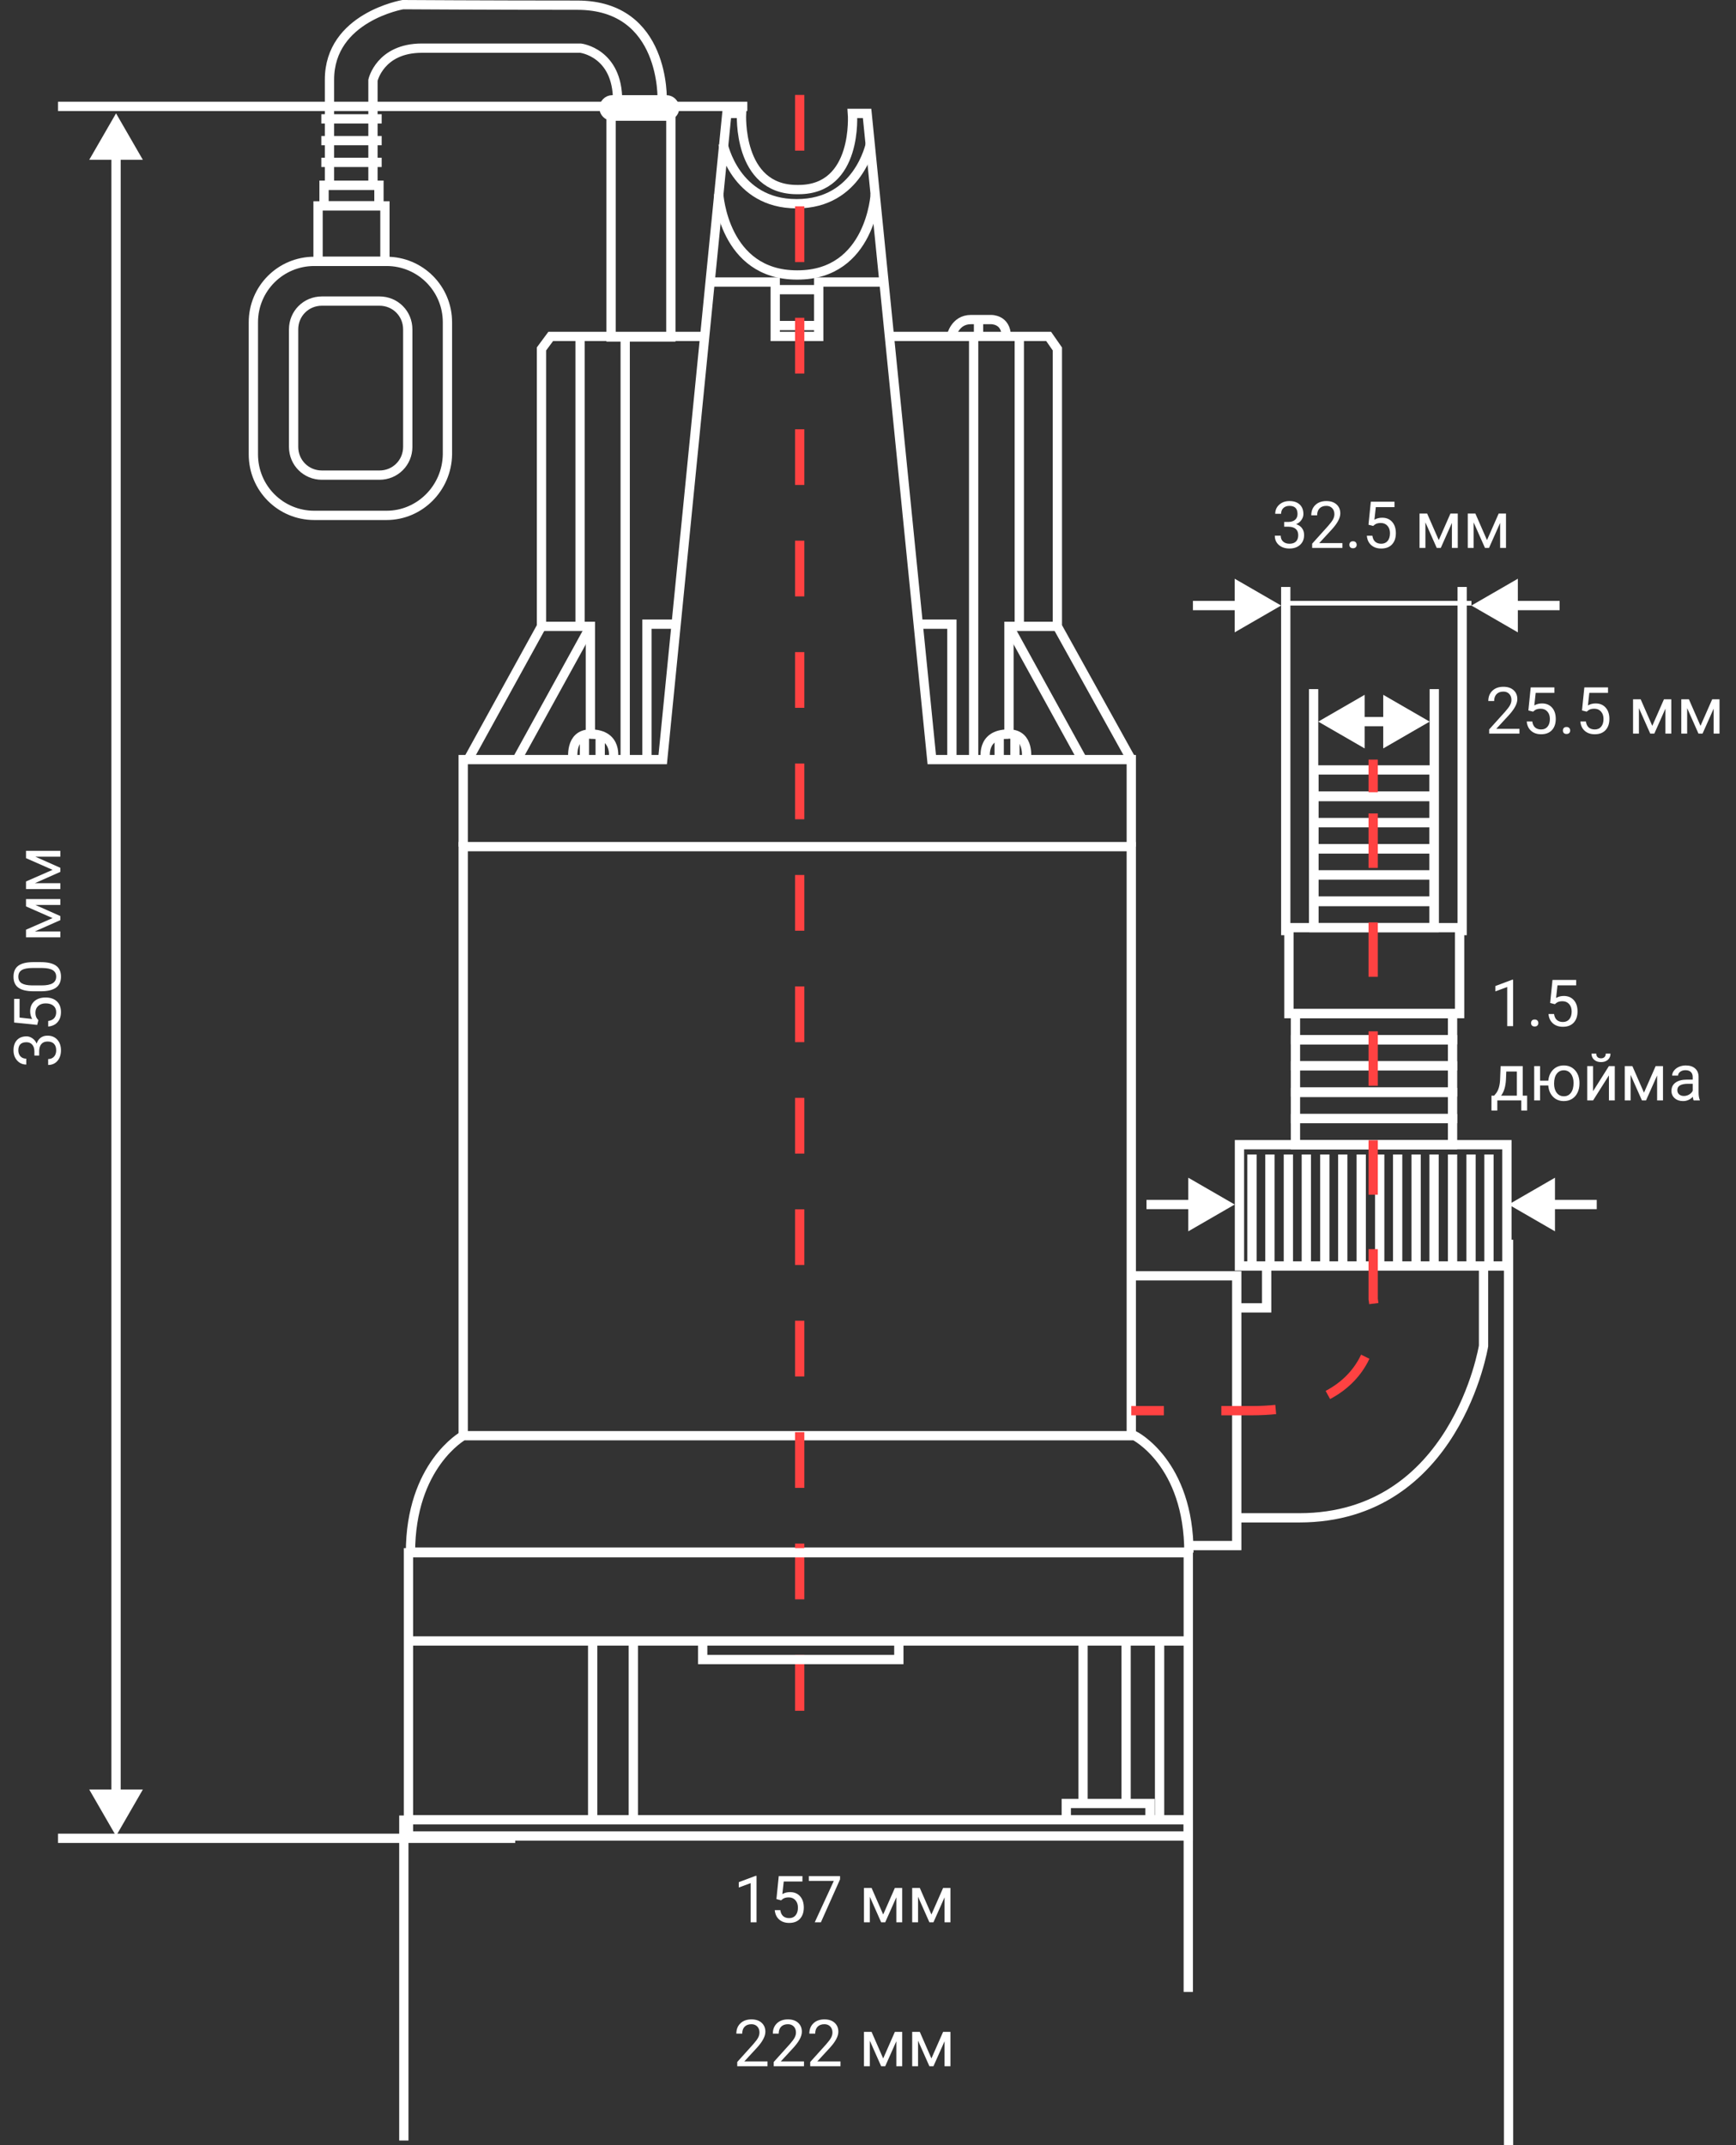 <svg width="374" height="462" viewBox="0 0 374 462" fill="none" xmlns="http://www.w3.org/2000/svg">
<rect x="0" y="0" width="374" height="462" fill="#333333" stroke="none"/>
<path d="M88.432 334.389C88.432 315.529 99.791 309.203 99.791 309.203H244.424C244.424 309.203 256.136 315.06 256.136 334.389" stroke="white" stroke-width="2" stroke-miterlimit="10"/>
<path d="M88.432 334.271H256.136" stroke="white" stroke-width="2" stroke-miterlimit="10"/>
<path d="M99.791 309.203V182.337H243.721V309.203" stroke="white" stroke-width="2" stroke-miterlimit="10"/>
<path d="M243.721 182.337V163.594H200.741L186.805 24.429H183.643C183.643 24.429 184.931 40.829 172.049 40.829H171.698C158.815 40.829 159.752 24.429 159.752 24.429H156.59L142.771 163.594H99.791V182.337" stroke="white" stroke-width="2" stroke-miterlimit="10"/>
<path d="M190.436 60.743H176.382V72.457H171.932H171.698H167.013V60.743H152.96" stroke="white" stroke-width="2" stroke-miterlimit="10"/>
<path d="M188.562 41.766C188.562 41.766 187.625 59.22 171.815 59.22H171.698C155.888 59.22 154.834 41.766 154.834 41.766" stroke="white" stroke-width="2" stroke-miterlimit="10"/>
<path d="M187.508 30.988C187.508 30.988 184.931 43.874 171.698 43.874H171.581C158.347 43.874 155.771 30.988 155.771 30.988" stroke="white" stroke-width="2" stroke-miterlimit="10"/>
<path d="M167.014 62.383H176.383" stroke="white" stroke-width="2" stroke-miterlimit="10"/>
<path d="M167.014 70.114H176.383" stroke="white" stroke-width="2" stroke-miterlimit="10"/>
<path d="M100.845 163.594L116.655 134.894V75.151L118.646 72.457H151.788" stroke="white" stroke-width="2" stroke-miterlimit="10"/>
<path d="M111.385 163.595L127.195 134.895" stroke="white" stroke-width="2" stroke-miterlimit="10"/>
<path d="M124.97 134.894V72.457" stroke="white" stroke-width="2" stroke-miterlimit="10"/>
<path d="M134.69 163.594V72.457" stroke="white" stroke-width="2" stroke-miterlimit="10"/>
<path d="M145.581 134.426H139.374V163.829" stroke="white" stroke-width="2" stroke-miterlimit="10"/>
<path d="M123.448 163.595C123.448 163.595 122.628 158.089 127.195 158.089V134.895H116.772" stroke="white" stroke-width="2" stroke-miterlimit="10"/>
<path d="M132.114 163.595C132.114 163.595 133.285 158.089 127.195 158.089" stroke="white" stroke-width="2" stroke-miterlimit="10"/>
<path d="M125.906 158.205V163.594" stroke="white" stroke-width="2" stroke-miterlimit="10"/>
<path d="M129.303 158.205V163.594" stroke="white" stroke-width="2" stroke-miterlimit="10"/>
<path d="M243.721 163.594L227.794 134.894V75.151L225.92 72.457H191.606" stroke="white" stroke-width="2" stroke-miterlimit="10"/>
<path d="M233.181 163.595L217.371 134.895" stroke="white" stroke-width="2" stroke-miterlimit="10"/>
<path d="M219.596 134.894V72.457" stroke="white" stroke-width="2" stroke-miterlimit="10"/>
<path d="M209.759 163.594V72.457" stroke="white" stroke-width="2" stroke-miterlimit="10"/>
<path d="M197.813 134.426H205.074V163.829" stroke="white" stroke-width="2" stroke-miterlimit="10"/>
<path d="M221.119 163.595C221.119 163.595 221.938 158.089 217.371 158.089V134.895H227.794" stroke="white" stroke-width="2" stroke-miterlimit="10"/>
<path d="M212.335 163.595C212.335 163.595 211.164 158.089 217.254 158.089" stroke="white" stroke-width="2" stroke-miterlimit="10"/>
<path d="M218.659 158.205V163.594" stroke="white" stroke-width="2" stroke-miterlimit="10"/>
<path d="M215.263 158.205V163.594" stroke="white" stroke-width="2" stroke-miterlimit="10"/>
<path d="M204.957 72.457C204.957 72.457 205.66 68.826 209.173 68.826C212.686 68.826 213.506 68.826 213.506 68.826C213.506 68.826 216.785 68.709 216.785 72.457" stroke="white" stroke-width="2" stroke-miterlimit="10"/>
<path d="M210.812 72.457V68.942" stroke="white" stroke-width="2" stroke-miterlimit="10"/>
<path d="M144.528 24.429H131.646V72.574H144.528V24.429Z" stroke="white" stroke-width="2" stroke-miterlimit="10"/>
<path d="M143.591 25.014H131.88C130.943 25.014 130.123 24.194 130.123 23.257C130.123 22.32 130.943 21.5 131.88 21.5H143.591C144.528 21.5 145.348 22.32 145.348 23.257C145.348 24.194 144.528 25.014 143.591 25.014Z" stroke="white" stroke-width="2" stroke-miterlimit="10"/>
<path d="M80.35 39.891V17.283C80.35 17.283 81.873 10.371 90.89 10.371C99.908 10.371 125.087 10.371 125.087 10.371C125.087 10.371 133.051 11.309 133.051 21.617H142.654C142.654 21.617 143.474 1.117 124.384 1.117C105.295 1.117 86.791 1 86.791 1C86.791 1 70.981 3.694 70.981 17.166C70.981 30.637 70.981 39.891 70.981 39.891H80.35Z" stroke="white" stroke-width="2" stroke-miterlimit="10"/>
<path d="M69.225 25.6H82.224" stroke="white" stroke-width="2" stroke-miterlimit="10"/>
<path d="M69.225 30.286H82.224" stroke="white" stroke-width="2" stroke-miterlimit="10"/>
<path d="M69.225 34.972H82.224" stroke="white" stroke-width="2" stroke-miterlimit="10"/>
<path d="M82.927 44.343H68.522V56.291H82.927V44.343Z" stroke="white" stroke-width="2" stroke-miterlimit="10"/>
<path d="M81.639 39.892H69.811V44.343H81.639V39.892Z" stroke="white" stroke-width="2" stroke-miterlimit="10"/>
<path d="M83.278 110.997H67.702C60.441 110.997 54.586 105.14 54.586 97.877V69.411C54.586 62.148 60.441 56.291 67.702 56.291H83.278C90.539 56.291 96.395 62.148 96.395 69.411V97.877C96.278 105.14 90.422 110.997 83.278 110.997Z" stroke="white" stroke-width="2" stroke-miterlimit="10"/>
<path d="M81.756 102.328H69.342C65.945 102.328 63.252 99.634 63.252 96.237V70.934C63.252 67.537 65.945 64.843 69.342 64.843H81.756C85.152 64.843 87.845 67.537 87.845 70.934V96.237C87.845 99.634 85.152 102.328 81.756 102.328Z" stroke="white" stroke-width="2" stroke-miterlimit="10"/>
<path d="M243.722 274.763H266.441V280.971V332.866H256.136" stroke="white" stroke-width="2" stroke-miterlimit="10"/>
<path d="M272.883 272.654V281.674H266.441" stroke="white" stroke-width="2" stroke-miterlimit="10"/>
<path d="M319.61 272.654V289.874C319.61 289.874 313.637 326.892 279.909 326.892H266.441" stroke="white" stroke-width="2" stroke-miterlimit="10"/>
<path d="M324.645 246.531H267.026V272.654H324.645V246.531Z" stroke="white" stroke-width="2" stroke-miterlimit="10"/>
<path d="M269.721 248.64V272.654" stroke="white" stroke-width="2" stroke-miterlimit="10"/>
<path d="M273.585 248.64V272.654" stroke="white" stroke-width="2" stroke-miterlimit="10"/>
<path d="M277.566 248.64V272.654" stroke="white" stroke-width="2" stroke-miterlimit="10"/>
<path d="M281.432 248.64V272.654" stroke="white" stroke-width="2" stroke-miterlimit="10"/>
<path d="M285.413 248.64V272.654" stroke="white" stroke-width="2" stroke-miterlimit="10"/>
<path d="M289.277 248.64V272.654" stroke="white" stroke-width="2" stroke-miterlimit="10"/>
<path d="M293.26 248.64V272.654" stroke="white" stroke-width="2" stroke-miterlimit="10"/>
<path d="M297.241 248.64V272.654" stroke="white" stroke-width="2" stroke-miterlimit="10"/>
<path d="M301.106 248.64V272.654" stroke="white" stroke-width="2" stroke-miterlimit="10"/>
<path d="M305.088 248.64V272.654" stroke="white" stroke-width="2" stroke-miterlimit="10"/>
<path d="M308.953 248.64V272.654" stroke="white" stroke-width="2" stroke-miterlimit="10"/>
<path d="M312.935 248.64V272.654" stroke="white" stroke-width="2" stroke-miterlimit="10"/>
<path d="M316.916 248.64V272.654" stroke="white" stroke-width="2" stroke-miterlimit="10"/>
<path d="M320.78 248.64V272.654" stroke="white" stroke-width="2" stroke-miterlimit="10"/>
<path d="M312.934 240.908H279.089V246.531H312.934V240.908Z" stroke="white" stroke-width="2" stroke-miterlimit="10"/>
<path d="M312.934 235.286H279.089V240.909H312.934V235.286Z" stroke="white" stroke-width="2" stroke-miterlimit="10"/>
<path d="M312.934 229.546H279.089V235.169H312.934V229.546Z" stroke="white" stroke-width="2" stroke-miterlimit="10"/>
<path d="M312.934 223.923H279.089V229.546H312.934V223.923Z" stroke="white" stroke-width="2" stroke-miterlimit="10"/>
<path d="M312.934 218.3H279.089V223.923H312.934V218.3Z" stroke="white" stroke-width="2" stroke-miterlimit="10"/>
<path d="M308.953 194.169H283.071V199.792H308.953V194.169Z" stroke="white" stroke-width="2" stroke-miterlimit="10"/>
<path d="M308.953 188.429H283.071V194.052H308.953V188.429Z" stroke="white" stroke-width="2" stroke-miterlimit="10"/>
<path d="M308.953 182.806H283.071V188.429H308.953V182.806Z" stroke="white" stroke-width="2" stroke-miterlimit="10"/>
<path d="M308.953 177.183H283.071V182.805H308.953V177.183Z" stroke="white" stroke-width="2" stroke-miterlimit="10"/>
<path d="M308.953 171.56H283.071V177.182H308.953V171.56Z" stroke="white" stroke-width="2" stroke-miterlimit="10"/>
<path d="M308.953 165.82H283.071V171.443H308.953V165.82Z" stroke="white" stroke-width="2" stroke-miterlimit="10"/>
<path d="M314.457 199.791H277.684V218.3H314.457V199.791Z" stroke="white" stroke-width="2" stroke-miterlimit="10"/>
<path d="M295.836 163.595V170.623" stroke="#FF4242" stroke-width="2" stroke-miterlimit="10"/>
<path d="M295.837 175.192V279.801C295.837 279.801 300.521 303.815 269.604 303.815H252.974" stroke="#FF4242" stroke-width="2" stroke-miterlimit="10" stroke-dasharray="11.73 11.73"/>
<path d="M250.748 303.814H243.722" stroke="#FF4242" stroke-width="2" stroke-miterlimit="10"/>
<path d="M172.283 20.445V369.414" stroke="#FF4242" stroke-width="2" stroke-miterlimit="10" stroke-dasharray="12 12"/>
<path d="M266 259.414L256 265.188L256 253.641L266 259.414ZM247 258.414L257 258.414L257 260.414L247 260.414L247 258.414Z" fill="white"/>
<line x1="315" y1="201.414" x2="315" y2="126.414" stroke="white" stroke-width="2"/>
<line x1="309" y1="199.414" x2="309" y2="148.414" stroke="white" stroke-width="2"/>
<line x1="277" y1="201.414" x2="277" y2="126.414" stroke="white" stroke-width="2"/>
<line x1="283" y1="199.414" x2="283" y2="148.414" stroke="white" stroke-width="2"/>
<path d="M317 130.414L327 136.188L327 124.641L317 130.414ZM336 129.414L326 129.414L326 131.414L336 131.414L336 129.414Z" fill="white"/>
<path d="M276 130.414L266 136.188L266 124.641L276 130.414ZM257 129.414L267 129.414L267 131.414L257 131.414L257 129.414Z" fill="white"/>
<path d="M284 155.414L294 161.188L294 149.641L284 155.414ZM308 155.414L298 149.641L298 161.188L308 155.414ZM293 156.414L299 156.414L299 154.414L293 154.414L293 156.414Z" fill="white"/>
<line x1="277" y1="129.914" x2="317" y2="129.914" stroke="white"/>
<path d="M327.349 158H320.827V157.091L324.272 153.263C324.783 152.684 325.134 152.215 325.325 151.854C325.521 151.49 325.619 151.114 325.619 150.727C325.619 150.207 325.462 149.781 325.147 149.448C324.833 149.116 324.414 148.949 323.89 148.949C323.261 148.949 322.771 149.129 322.42 149.489C322.074 149.845 321.9 150.341 321.9 150.979H320.636C320.636 150.063 320.93 149.323 321.518 148.758C322.11 148.193 322.901 147.91 323.89 147.91C324.815 147.91 325.546 148.154 326.084 148.642C326.622 149.125 326.891 149.77 326.891 150.576C326.891 151.556 326.266 152.723 325.018 154.076L322.352 156.968H327.349V158ZM329.27 153.01L329.775 148.047H334.875V149.216H330.849L330.548 151.93C331.035 151.643 331.589 151.499 332.209 151.499C333.116 151.499 333.836 151.8 334.369 152.401C334.902 152.998 335.169 153.807 335.169 154.828C335.169 155.854 334.891 156.662 334.335 157.255C333.784 157.843 333.011 158.137 332.018 158.137C331.138 158.137 330.42 157.893 329.864 157.405C329.308 156.918 328.992 156.243 328.914 155.382H330.11C330.188 155.951 330.391 156.382 330.719 156.674C331.047 156.961 331.48 157.104 332.018 157.104C332.605 157.104 333.066 156.904 333.398 156.503C333.736 156.102 333.904 155.548 333.904 154.842C333.904 154.176 333.722 153.643 333.357 153.242C332.997 152.837 332.517 152.634 331.915 152.634C331.364 152.634 330.931 152.755 330.616 152.996L330.281 153.27L329.27 153.01ZM336.707 157.337C336.707 157.118 336.771 156.936 336.898 156.79C337.031 156.644 337.227 156.571 337.486 156.571C337.746 156.571 337.942 156.644 338.074 156.79C338.211 156.936 338.279 157.118 338.279 157.337C338.279 157.547 338.211 157.722 338.074 157.863C337.942 158.005 337.746 158.075 337.486 158.075C337.227 158.075 337.031 158.005 336.898 157.863C336.771 157.722 336.707 157.547 336.707 157.337ZM340.822 153.01L341.328 148.047H346.428V149.216H342.401L342.101 151.93C342.588 151.643 343.142 151.499 343.762 151.499C344.669 151.499 345.389 151.8 345.922 152.401C346.455 152.998 346.722 153.807 346.722 154.828C346.722 155.854 346.444 156.662 345.888 157.255C345.336 157.843 344.564 158.137 343.57 158.137C342.691 158.137 341.973 157.893 341.417 157.405C340.861 156.918 340.544 156.243 340.467 155.382H341.663C341.741 155.951 341.943 156.382 342.271 156.674C342.6 156.961 343.033 157.104 343.57 157.104C344.158 157.104 344.618 156.904 344.951 156.503C345.288 156.102 345.457 155.548 345.457 154.842C345.457 154.176 345.275 153.643 344.91 153.242C344.55 152.837 344.069 152.634 343.468 152.634C342.916 152.634 342.483 152.755 342.169 152.996L341.834 153.27L340.822 153.01ZM355.964 156.325L358.479 150.604H360.059V158H358.794V152.62L356.401 158H355.526L353.086 152.504V158H351.821V150.604H353.462L355.964 156.325ZM366.354 156.325L368.87 150.604H370.449V158H369.185V152.62L366.792 158H365.917L363.477 152.504V158H362.212V150.604H363.853L366.354 156.325Z" fill="white"/>
<path d="M276.666 112.408H277.616C278.213 112.399 278.683 112.242 279.024 111.937C279.366 111.631 279.537 111.219 279.537 110.699C279.537 109.533 278.956 108.949 277.794 108.949C277.247 108.949 276.81 109.106 276.481 109.421C276.158 109.731 275.996 110.143 275.996 110.658H274.731C274.731 109.87 275.019 109.216 275.593 108.696C276.172 108.172 276.905 107.91 277.794 107.91C278.733 107.91 279.469 108.159 280.002 108.655C280.535 109.152 280.802 109.842 280.802 110.727C280.802 111.16 280.66 111.579 280.378 111.984C280.1 112.39 279.719 112.693 279.236 112.894C279.783 113.067 280.205 113.354 280.501 113.755C280.802 114.156 280.952 114.646 280.952 115.225C280.952 116.118 280.66 116.826 280.077 117.351C279.494 117.875 278.735 118.137 277.801 118.137C276.867 118.137 276.105 117.884 275.518 117.378C274.934 116.872 274.643 116.204 274.643 115.375H275.914C275.914 115.899 276.085 116.318 276.427 116.633C276.769 116.947 277.227 117.104 277.801 117.104C278.411 117.104 278.879 116.945 279.202 116.626C279.526 116.307 279.688 115.849 279.688 115.252C279.688 114.673 279.51 114.229 279.154 113.919C278.799 113.609 278.286 113.45 277.616 113.44H276.666V112.408ZM289.21 118H282.688V117.091L286.134 113.263C286.644 112.684 286.995 112.215 287.187 111.854C287.382 111.49 287.48 111.114 287.48 110.727C287.48 110.207 287.323 109.781 287.009 109.448C286.694 109.116 286.275 108.949 285.751 108.949C285.122 108.949 284.632 109.129 284.281 109.489C283.935 109.845 283.762 110.341 283.762 110.979H282.497C282.497 110.063 282.791 109.323 283.379 108.758C283.971 108.193 284.762 107.91 285.751 107.91C286.676 107.91 287.408 108.154 287.945 108.642C288.483 109.125 288.752 109.77 288.752 110.576C288.752 111.556 288.128 112.723 286.879 114.076L284.213 116.968H289.21V118ZM290.707 117.337C290.707 117.118 290.771 116.936 290.898 116.79C291.031 116.644 291.227 116.571 291.486 116.571C291.746 116.571 291.942 116.644 292.074 116.79C292.211 116.936 292.279 117.118 292.279 117.337C292.279 117.547 292.211 117.722 292.074 117.863C291.942 118.005 291.746 118.075 291.486 118.075C291.227 118.075 291.031 118.005 290.898 117.863C290.771 117.722 290.707 117.547 290.707 117.337ZM294.822 113.01L295.328 108.047H300.428V109.216H296.401L296.101 111.93C296.588 111.643 297.142 111.499 297.762 111.499C298.669 111.499 299.389 111.8 299.922 112.401C300.455 112.998 300.722 113.807 300.722 114.828C300.722 115.854 300.444 116.662 299.888 117.255C299.336 117.843 298.564 118.137 297.57 118.137C296.691 118.137 295.973 117.893 295.417 117.405C294.861 116.918 294.544 116.243 294.467 115.382H295.663C295.741 115.951 295.943 116.382 296.271 116.674C296.6 116.961 297.033 117.104 297.57 117.104C298.158 117.104 298.618 116.904 298.951 116.503C299.288 116.102 299.457 115.548 299.457 114.842C299.457 114.176 299.275 113.643 298.91 113.242C298.55 112.837 298.069 112.634 297.468 112.634C296.916 112.634 296.483 112.755 296.169 112.996L295.834 113.27L294.822 113.01ZM309.964 116.325L312.479 110.604H314.059V118H312.794V112.62L310.401 118H309.526L307.086 112.504V118H305.821V110.604H307.462L309.964 116.325ZM320.354 116.325L322.87 110.604H324.449V118H323.185V112.62L320.792 118H319.917L317.477 112.504V118H316.212V110.604H317.853L320.354 116.325Z" fill="white"/>
<path d="M325 259.414L335 265.188L335 253.641L325 259.414ZM344 258.414L334 258.414L334 260.414L344 260.414L344 258.414Z" fill="white"/>
<path d="M161 22.914H12.5M111 395.914H12.5" stroke="white" stroke-width="2"/>
<path d="M25 24.414L19.227 34.414L30.773 34.414L25 24.414ZM25 395.414L30.773 385.414L19.227 385.414L25 395.414ZM24 33.414L24 386.414L26 386.414L26 33.414L24 33.414Z" fill="white"/>
<path d="M7.408 227.334L7.408 226.384C7.399 225.787 7.242 225.317 6.937 224.976C6.631 224.634 6.219 224.463 5.699 224.463C4.533 224.463 3.949 225.044 3.949 226.206C3.949 226.753 4.106 227.19 4.421 227.519C4.731 227.842 5.143 228.004 5.658 228.004L5.658 229.269C4.87 229.269 4.216 228.981 3.696 228.407C3.172 227.828 2.91 227.095 2.91 226.206C2.91 225.267 3.159 224.531 3.655 223.998C4.152 223.465 4.842 223.198 5.727 223.198C6.16 223.198 6.579 223.34 6.984 223.622C7.39 223.9 7.693 224.281 7.894 224.764C8.067 224.217 8.354 223.795 8.755 223.499C9.156 223.198 9.646 223.048 10.225 223.048C11.118 223.048 11.826 223.34 12.351 223.923C12.875 224.506 13.137 225.265 13.137 226.199C13.137 227.133 12.884 227.895 12.378 228.482C11.872 229.066 11.204 229.357 10.375 229.357L10.375 228.086C10.899 228.086 11.318 227.915 11.633 227.573C11.947 227.231 12.104 226.773 12.104 226.199C12.104 225.589 11.945 225.121 11.626 224.798C11.307 224.474 10.849 224.312 10.252 224.312C9.673 224.312 9.229 224.49 8.919 224.846C8.609 225.201 8.45 225.714 8.44 226.384L8.44 227.334L7.408 227.334ZM8.01 220.73L3.047 220.225L3.047 215.125L4.216 215.125L4.216 219.151L6.93 219.452C6.643 218.965 6.499 218.411 6.499 217.791C6.499 216.884 6.8 216.164 7.401 215.631C7.998 215.098 8.807 214.831 9.828 214.831C10.854 214.831 11.662 215.109 12.255 215.665C12.843 216.216 13.137 216.989 13.137 217.982C13.137 218.862 12.893 219.58 12.405 220.136C11.918 220.692 11.243 221.008 10.382 221.086L10.382 219.89C10.951 219.812 11.382 219.609 11.674 219.281C11.961 218.953 12.104 218.52 12.104 217.982C12.104 217.395 11.904 216.934 11.503 216.602C11.102 216.264 10.548 216.096 9.842 216.096C9.176 216.096 8.643 216.278 8.242 216.643C7.837 217.003 7.634 217.483 7.634 218.085C7.634 218.636 7.755 219.069 7.996 219.384L8.27 219.719L8.01 220.73ZM8.755 207.209C10.236 207.209 11.337 207.462 12.057 207.968C12.777 208.474 13.137 209.264 13.137 210.34C13.137 211.402 12.786 212.188 12.084 212.698C11.378 213.209 10.325 213.473 8.926 213.491L7.237 213.491C5.774 213.491 4.688 213.238 3.977 212.732C3.266 212.227 2.91 211.434 2.91 210.354C2.91 209.283 3.254 208.494 3.942 207.988C4.626 207.482 5.683 207.223 7.114 207.209L8.755 207.209ZM7.025 208.474C5.954 208.474 5.175 208.624 4.688 208.925C4.195 209.226 3.949 209.702 3.949 210.354C3.949 211.001 4.193 211.472 4.681 211.769C5.168 212.065 5.918 212.217 6.93 212.227L8.953 212.227C10.029 212.227 10.824 212.072 11.339 211.762C11.849 211.447 12.104 210.973 12.104 210.34C12.104 209.715 11.863 209.253 11.38 208.952C10.897 208.647 10.136 208.487 9.097 208.474L7.025 208.474ZM11.325 197.728L5.604 195.212L5.604 193.633L13 193.633L13 194.897L7.62 194.897L13 197.29L13 198.165L7.504 200.605L13 200.605L13 201.87L5.604 201.87L5.604 200.229L11.325 197.728ZM11.325 187.337L5.604 184.821L5.604 183.242L13 183.242L13 184.507L7.62 184.507L13 186.899L13 187.774L7.504 190.215L13 190.215L13 191.479L5.604 191.479L5.604 189.839L11.325 187.337Z" fill="white"/>
<path d="M162.983 414H161.712V405.571L159.162 406.508V405.359L162.785 403.999H162.983V414ZM167.27 409.01L167.775 404.047H172.875V405.216H168.849L168.548 407.93C169.035 407.643 169.589 407.499 170.209 407.499C171.116 407.499 171.836 407.8 172.369 408.401C172.902 408.998 173.169 409.807 173.169 410.828C173.169 411.854 172.891 412.662 172.335 413.255C171.784 413.843 171.011 414.137 170.018 414.137C169.138 414.137 168.42 413.893 167.864 413.405C167.308 412.918 166.992 412.243 166.914 411.382H168.11C168.188 411.951 168.391 412.382 168.719 412.674C169.047 412.961 169.48 413.104 170.018 413.104C170.605 413.104 171.066 412.904 171.398 412.503C171.736 412.102 171.904 411.548 171.904 410.842C171.904 410.176 171.722 409.643 171.357 409.242C170.997 408.837 170.517 408.634 169.915 408.634C169.364 408.634 168.931 408.755 168.616 408.996L168.281 409.27L167.27 409.01ZM180.976 404.758L176.854 414H175.527L179.636 405.086H174.249V404.047H180.976V404.758ZM190.272 412.325L192.788 406.604H194.367V414H193.103V408.62L190.71 414H189.835L187.395 408.504V414H186.13V406.604H187.771L190.272 412.325ZM200.663 412.325L203.179 406.604H204.758V414H203.493V408.62L201.101 414H200.226L197.785 408.504V414H196.521V406.604H198.161L200.663 412.325Z" fill="white"/>
<path d="M165.349 445H158.827V444.091L162.272 440.263C162.783 439.684 163.134 439.215 163.325 438.854C163.521 438.49 163.619 438.114 163.619 437.727C163.619 437.207 163.462 436.781 163.147 436.448C162.833 436.116 162.414 435.949 161.89 435.949C161.261 435.949 160.771 436.129 160.42 436.489C160.074 436.845 159.9 437.341 159.9 437.979H158.636C158.636 437.063 158.93 436.323 159.518 435.758C160.11 435.193 160.901 434.91 161.89 434.91C162.815 434.91 163.546 435.154 164.084 435.642C164.622 436.125 164.891 436.77 164.891 437.576C164.891 438.556 164.266 439.723 163.018 441.076L160.352 443.968H165.349V445ZM173.21 445H166.688V444.091L170.134 440.263C170.644 439.684 170.995 439.215 171.187 438.854C171.382 438.49 171.48 438.114 171.48 437.727C171.48 437.207 171.323 436.781 171.009 436.448C170.694 436.116 170.275 435.949 169.751 435.949C169.122 435.949 168.632 436.129 168.281 436.489C167.935 436.845 167.762 437.341 167.762 437.979H166.497C166.497 437.063 166.791 436.323 167.379 435.758C167.971 435.193 168.762 434.91 169.751 434.91C170.676 434.91 171.408 435.154 171.945 435.642C172.483 436.125 172.752 436.77 172.752 437.576C172.752 438.556 172.128 439.723 170.879 441.076L168.213 443.968H173.21V445ZM181.071 445H174.55V444.091L177.995 440.263C178.506 439.684 178.856 439.215 179.048 438.854C179.244 438.49 179.342 438.114 179.342 437.727C179.342 437.207 179.185 436.781 178.87 436.448C178.556 436.116 178.136 435.949 177.612 435.949C176.983 435.949 176.493 436.129 176.143 436.489C175.796 436.845 175.623 437.341 175.623 437.979H174.358C174.358 437.063 174.652 436.323 175.24 435.758C175.833 435.193 176.623 434.91 177.612 434.91C178.537 434.91 179.269 435.154 179.807 435.642C180.344 436.125 180.613 436.77 180.613 437.576C180.613 438.556 179.989 439.723 178.74 441.076L176.074 443.968H181.071V445ZM190.272 443.325L192.788 437.604H194.367V445H193.103V439.62L190.71 445H189.835L187.395 439.504V445H186.13V437.604H187.771L190.272 443.325ZM200.663 443.325L203.179 437.604H204.758V445H203.493V439.62L201.101 445H200.226L197.785 439.504V445H196.521V437.604H198.161L200.663 443.325Z" fill="white"/>
<path d="M325.983 221H324.712V212.571L322.162 213.508V212.359L325.785 210.999H325.983V221ZM329.846 220.337C329.846 220.118 329.91 219.936 330.037 219.79C330.169 219.644 330.365 219.571 330.625 219.571C330.885 219.571 331.081 219.644 331.213 219.79C331.35 219.936 331.418 220.118 331.418 220.337C331.418 220.547 331.35 220.722 331.213 220.863C331.081 221.005 330.885 221.075 330.625 221.075C330.365 221.075 330.169 221.005 330.037 220.863C329.91 220.722 329.846 220.547 329.846 220.337ZM333.961 216.01L334.467 211.047H339.566V212.216H335.54L335.239 214.93C335.727 214.643 336.281 214.499 336.9 214.499C337.807 214.499 338.527 214.8 339.061 215.401C339.594 215.998 339.86 216.807 339.86 217.828C339.86 218.854 339.582 219.662 339.026 220.255C338.475 220.843 337.702 221.137 336.709 221.137C335.829 221.137 335.112 220.893 334.556 220.405C334 219.918 333.683 219.243 333.605 218.382H334.802C334.879 218.951 335.082 219.382 335.41 219.674C335.738 219.961 336.171 220.104 336.709 220.104C337.297 220.104 337.757 219.904 338.09 219.503C338.427 219.102 338.596 218.548 338.596 217.842C338.596 217.176 338.413 216.643 338.049 216.242C337.689 215.837 337.208 215.634 336.606 215.634C336.055 215.634 335.622 215.755 335.308 215.996L334.973 216.27L333.961 216.01ZM321.896 235.968L322.333 235.428C322.825 234.79 323.105 233.833 323.174 232.557L323.29 229.604H328.055V235.968H329.005V239.174H327.74V237H322.579V239.174H321.314L321.321 235.968H321.896ZM323.393 235.968H326.79V230.772H324.514L324.438 232.536C324.361 234.008 324.012 235.152 323.393 235.968ZM331.787 232.741H333.564C333.66 231.757 334.009 230.966 334.61 230.369C335.216 229.768 335.98 229.467 336.9 229.467C337.867 229.467 338.657 229.793 339.272 230.444C339.888 231.096 340.22 231.944 340.271 232.987L340.277 233.384C340.277 234.104 340.136 234.753 339.854 235.332C339.571 235.911 339.174 236.357 338.664 236.672C338.154 236.982 337.57 237.137 336.914 237.137C335.962 237.137 335.182 236.827 334.576 236.207C333.97 235.583 333.631 234.774 333.558 233.78H331.787V237H330.522V229.604H331.787V232.741ZM334.809 233.384C334.809 234.204 334.998 234.863 335.376 235.359C335.759 235.856 336.271 236.104 336.914 236.104C337.557 236.104 338.065 235.852 338.438 235.346C338.817 234.84 339.006 234.136 339.006 233.233C339.006 232.427 338.814 231.771 338.432 231.265C338.049 230.759 337.538 230.506 336.9 230.506C336.271 230.506 335.766 230.754 335.383 231.251C335 231.748 334.809 232.459 334.809 233.384ZM346.621 229.604H347.886V237H346.621V231.606L343.21 237H341.945V229.604H343.21V235.004L346.621 229.604ZM346.963 226.91C346.963 227.462 346.774 227.906 346.396 228.243C346.022 228.576 345.53 228.742 344.919 228.742C344.308 228.742 343.814 228.574 343.436 228.236C343.057 227.899 342.868 227.457 342.868 226.91H343.9C343.9 227.229 343.987 227.48 344.16 227.662C344.333 227.84 344.586 227.929 344.919 227.929C345.238 227.929 345.486 227.84 345.664 227.662C345.846 227.484 345.938 227.234 345.938 226.91H346.963ZM354.175 235.325L356.69 229.604H358.27V237H357.005V231.62L354.612 237H353.737L351.297 231.504V237H350.032V229.604H351.673L354.175 235.325ZM364.873 237C364.8 236.854 364.741 236.594 364.695 236.221C364.107 236.831 363.406 237.137 362.59 237.137C361.861 237.137 361.261 236.932 360.792 236.521C360.327 236.107 360.095 235.583 360.095 234.949C360.095 234.179 360.386 233.582 360.97 233.158C361.558 232.73 362.382 232.516 363.444 232.516H364.675V231.935C364.675 231.493 364.543 231.142 364.278 230.882C364.014 230.618 363.624 230.485 363.109 230.485C362.658 230.485 362.28 230.599 361.975 230.827C361.669 231.055 361.517 231.331 361.517 231.654H360.245C360.245 231.285 360.375 230.93 360.635 230.588C360.899 230.242 361.255 229.968 361.701 229.768C362.152 229.567 362.647 229.467 363.185 229.467C364.037 229.467 364.704 229.681 365.188 230.109C365.671 230.533 365.921 231.119 365.939 231.866V235.271C365.939 235.95 366.026 236.49 366.199 236.891V237H364.873ZM362.774 236.036C363.171 236.036 363.547 235.934 363.902 235.729C364.258 235.523 364.515 235.257 364.675 234.929V233.411H363.684C362.134 233.411 361.359 233.865 361.359 234.771C361.359 235.168 361.492 235.478 361.756 235.701C362.02 235.924 362.36 236.036 362.774 236.036Z" fill="white"/>
<path d="M87 391V461" stroke="white" stroke-width="2"/>
<path d="M325 267V462" stroke="white" stroke-width="2"/>
<path d="M256 392L256 429" stroke="white" stroke-width="2"/>
<mask id="path-95-inside-1" fill="white">
</mask>
<path d="M88 420L98 425.774L98 414.226L88 420ZM255 420L245 414.227L245 425.774L255 420ZM97 421L246 421L246 419L97 419L97 421Z" fill="white" mask="url(#path-95-inside-1)"/>
<mask id="path-97-inside-2" fill="white">
</mask>
<path d="M88 452L98 457.774L98 446.226L88 452ZM325 452L315 446.227L315 457.774L325 452ZM97 453L316 453L316 451L97 451L97 453Z" fill="white" mask="url(#path-97-inside-2)"/>
<path d="M256 334.414H88V395.414H256V334.414Z" stroke="white" stroke-width="2"/>
<path d="M88 353.414H256" stroke="white" stroke-width="2"/>
<path d="M88 391.914H256" stroke="white" stroke-width="2"/>
<path d="M127.681 353.414V391.914" stroke="white" stroke-width="2"/>
<path d="M136.441 353.414V391.914" stroke="white" stroke-width="2"/>
<path d="M151.387 353.414V357.414H193.644V353.414" stroke="white" stroke-width="2"/>
<path d="M229.718 391.914V388.414H247.755V391.914" stroke="white" stroke-width="2"/>
<path d="M233.325 353.414V388.414" stroke="white" stroke-width="2"/>
<path d="M242.602 353.414V388.414" stroke="white" stroke-width="2"/>
<path d="M249.816 353.414V392.414" stroke="white" stroke-width="2"/>
</svg>
